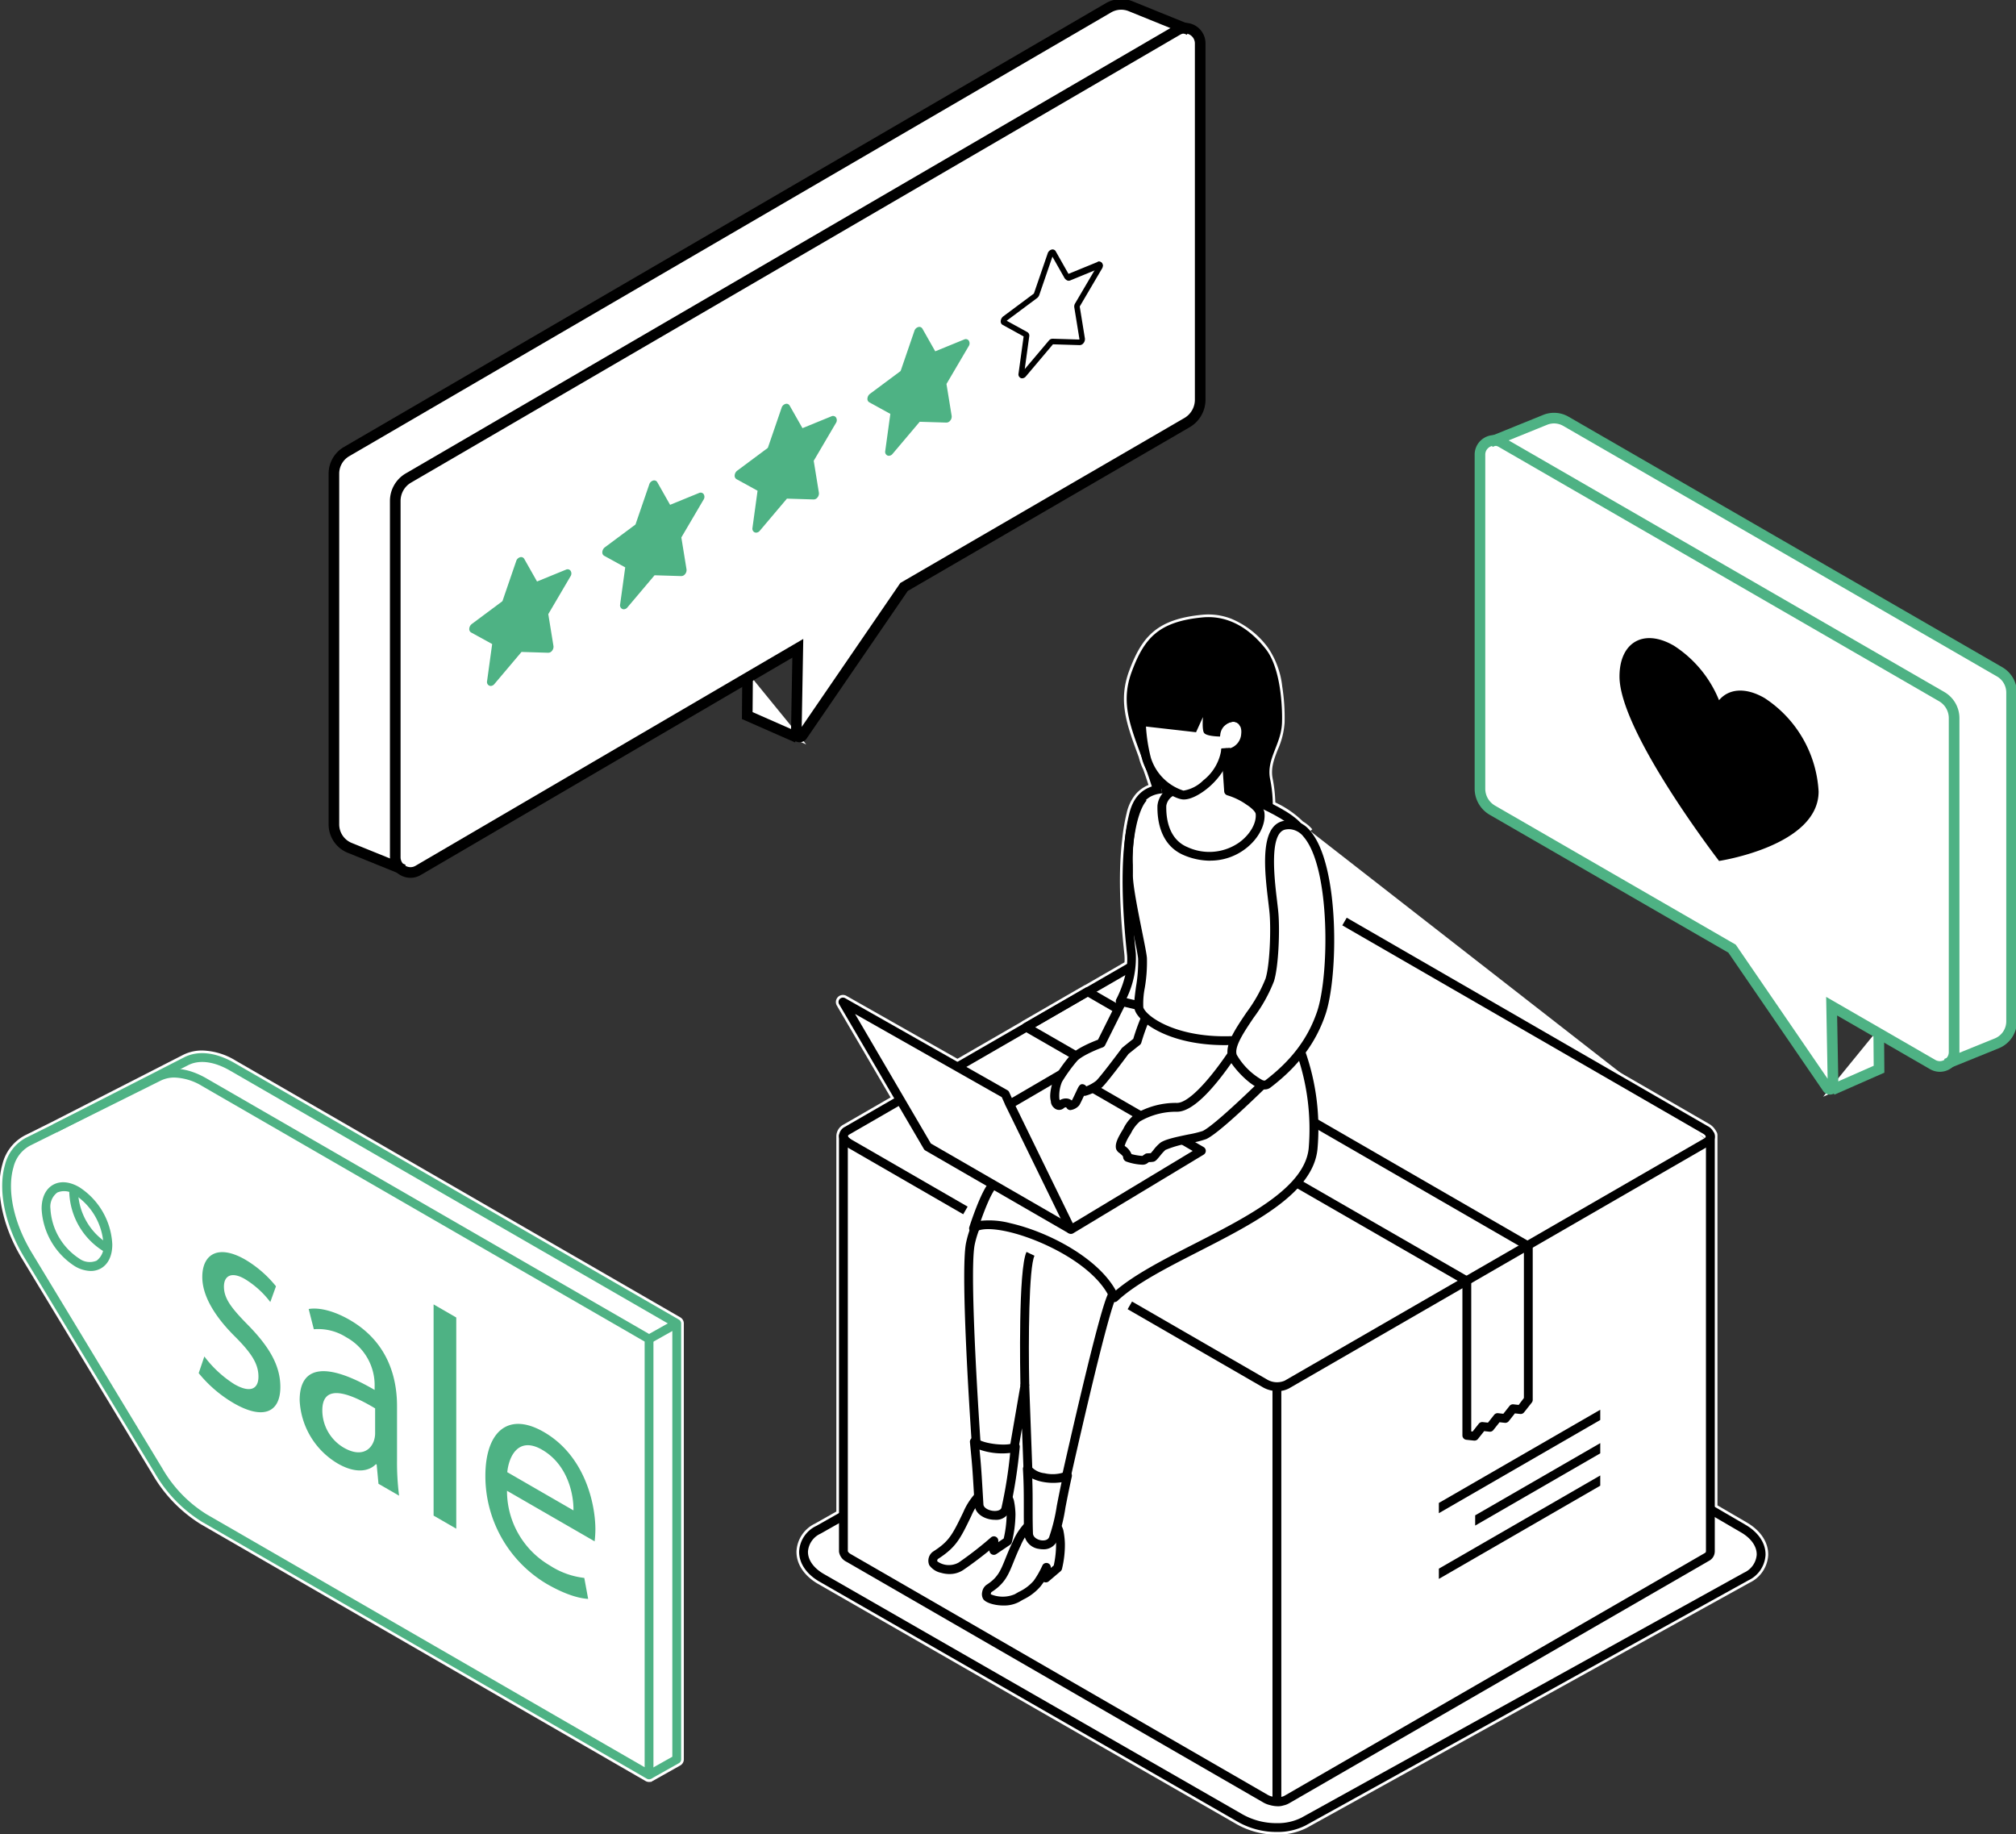 <svg xmlns="http://www.w3.org/2000/svg" xmlns:xlink="http://www.w3.org/1999/xlink" width="379.48" height="345.208" viewBox="0 0 379.48 345.208"><rect x="0" y="0" width="379.48" height="345.208" fill="#333333" stroke="none"/><defs><clipPath id="a"><rect width="379.48" height="345.208" fill="none"/></clipPath></defs><g clip-path="url(#a)"><path d="M162.972,122.19l-.286,16.055a.615.615,0,0,0,1.122.358l19.162-27.962,53.254-30.925a4.978,4.978,0,0,0,2.488-4.311V8.338a2.869,2.869,0,0,0-2.917-2.868L225.637,1.351a4.788,4.788,0,0,0-4.191.291L78.045,85.156A4.786,4.786,0,0,0,75.653,89.3v66.015a4.786,4.786,0,0,0,2.987,4.434l9.434,3.825a2.859,2.859,0,0,0,3.427.42l62.009-36.269-.057,7.124,9.4,4.133-9.235-11.319Z" transform="translate(-12.795 -0.169)" fill="#fff"/><path d="M90.072,164.881A3.424,3.424,0,0,1,87.8,164l-9.349-3.79a5.264,5.264,0,0,1-3.3-4.9V89.3a5.3,5.3,0,0,1,2.642-4.577l143.4-83.513a5.287,5.287,0,0,1,4.63-.322l10.067,4.082a3.375,3.375,0,0,1,3.319,3.368V75.4a5.493,5.493,0,0,1-2.738,4.744l-53.156,30.868-19.1,27.869a1.112,1.112,0,0,1-.478.4l.81.992-11.6-5.1L153,128.6l-61.25,35.824A3.366,3.366,0,0,1,90.072,164.881ZM223.841,1.5a4.3,4.3,0,0,0-2.145.574L78.3,85.588A4.3,4.3,0,0,0,76.153,89.3v66.015a4.268,4.268,0,0,0,2.675,3.971l9.522,3.86.069.066a2.415,2.415,0,0,0,1.652.669,2.33,2.33,0,0,0,1.178-.321l61.609-36.034h0l10.629-6.216-.3,16.945a.1.1,0,0,0,.027.08.138.138,0,0,0,.094.038.1.1,0,0,0,.088-.051l19.226-28.056,53.352-30.982a4.491,4.491,0,0,0,2.24-3.878V8.338a2.377,2.377,0,0,0-2.374-2.369H235.8l-.1,0L225.449,1.814A4.262,4.262,0,0,0,223.841,1.5ZM153.956,134.523l7.193,3.163L154,128.924Zm.416-6.724,7.829,9.6.255-14.323Z" transform="translate(-12.795 -0.169)" fill="#fff"/><path d="M127.888,288.712l-83.7-48.325c-3.446-1.989-6.774-2.372-9.379-1.078l-24.8,12.675-5.027,2.5a7.879,7.879,0,0,0-3.953,5.1c-1.381,4.758,0,11.416,3.613,17.379l24.626,40.684a26.263,26.263,0,0,0,8.88,9.145l83.7,48.324a.822.822,0,0,0,.415.111.832.832,0,0,0,.406-.107h0l.007,0h0l5.2-2.926a.83.83,0,0,0,.424-.724V289.432a.83.83,0,0,0-.415-.72" transform="translate(-0.085 -40.345)" fill="#fff"/><path d="M38.141,238.056h0a12.683,12.683,0,0,1,6.3,1.9l83.7,48.325a1.335,1.335,0,0,1,.665,1.153v82.032a1.332,1.332,0,0,1-.679,1.16l-5.536,3.112-.043-.041a1.332,1.332,0,0,1-.952-.148l-83.7-48.323a26.767,26.767,0,0,1-9.058-9.32L4.211,277.219C.532,271.141-.873,264.329.546,259.442a8.365,8.365,0,0,1,4.211-5.4l5.023-2.5,24.806-12.677A7.912,7.912,0,0,1,38.141,238.056Zm84.576,136.46,4.917-2.765a.331.331,0,0,0,.169-.288V289.432a.332.332,0,0,0-.165-.287l-83.7-48.325a11.87,11.87,0,0,0-5.8-1.764h0a6.922,6.922,0,0,0-3.107.7L10.229,252.432l-5.027,2.5a7.394,7.394,0,0,0-3.7,4.787c-1.343,4.627.021,11.134,3.56,16.98l24.626,40.684a25.758,25.758,0,0,0,8.7,8.971l83.7,48.324a.33.33,0,0,0,.328,0Z" transform="translate(-0.085 -40.345)" fill="#fff"/><path d="M433.109,142.467,351.467,95.317a4.487,4.487,0,0,0-3.928-.273l-9.523,3.86a2.69,2.69,0,0,0-2.734,2.69v62.87a4.667,4.667,0,0,0,2.333,4.041l45.119,26.057L400.7,220.776a.576.576,0,0,0,1.051-.337l-.268-15.051,8.806,5.087-8.693,10.654,8.81-3.874-.053-6.744,10.147,5.86a2.682,2.682,0,0,0,3.213-.393l8.843-3.585a4.486,4.486,0,0,0,2.8-4.157V146.352a4.485,4.485,0,0,0-2.243-3.884" transform="translate(-56.703 -16.018)" fill="#fff"/><path d="M349.223,94.216h0a5,5,0,0,1,2.494.668l81.643,47.151a5,5,0,0,1,2.492,4.317v61.885a4.965,4.965,0,0,1-3.112,4.62l-8.758,3.551a3.243,3.243,0,0,1-2.145.828,3.189,3.189,0,0,1-1.59-.431l-9.39-5.423.049,6.2-11.014,4.844.816-1a1.076,1.076,0,0,1-.423-.366l-17.9-26.12-45.021-26a5.181,5.181,0,0,1-2.583-4.474v-62.87a3.2,3.2,0,0,1,3.136-3.189l9.433-3.824A4.962,4.962,0,0,1,349.223,94.216Zm72.613,122.02a2.233,2.233,0,0,0,1.527-.618l.069-.066,8.932-3.621a3.969,3.969,0,0,0,2.488-3.694V146.352a4,4,0,0,0-1.992-3.451L351.216,95.75a4,4,0,0,0-1.994-.534h0a3.966,3.966,0,0,0-1.5.292l-9.617,3.9-.134,0a2.2,2.2,0,0,0-2.194,2.19v62.87a4.178,4.178,0,0,0,2.083,3.608l45.218,26.114.064.094,17.963,26.213a.061.061,0,0,0,.056.034.1.1,0,0,0,.067-.027.064.064,0,0,0,.016-.052l-.283-15.935,8.878,5.128h0l10.9,6.3A2.158,2.158,0,0,0,421.836,216.236Zm-12.309-5.621L402,206.264l.236,13.292Zm.373,6.316-.041-5.141-6.565,8.046Z" transform="translate(-56.703 -16.018)" fill="#fff"/><path d="M277.259,180.053a6.216,6.216,0,0,0-1.691-1.4,18.852,18.852,0,0,0-5.381-3.669,26.275,26.275,0,0,0-.508-4.749c-.735-3.815,2.117-6.448,2.247-10.609.094-3-.251-10.248-3.043-13.8-4.546-5.785-9.26-6.231-11.922-5.977-8.228.784-10.952,3.871-13.3,10.16-2.112,5.651-.455,9.893,1.8,16.014.067.274.135.53.205.748a10.977,10.977,0,0,0,.611,1.5c.382,1.073.769,2.21,1.149,3.417-2.2.733-3.606,2.412-4.252,5.127a34.523,34.523,0,0,0-.824,4.925c-.566,4.522-.68,11.307.41,21.476a10.076,10.076,0,0,1,.009,1.846l-7.645,4.414a.791.791,0,0,0-.189.077l-11.568,6.683a.812.812,0,0,0-.145.111l-12.38,7.147L189.7,211.509a.831.831,0,0,0-1.127,1.142l10.369,17.714-9.285,5.36a2.02,2.02,0,0,0-1.11,1.727h0v70.961l-4.252,2.406a5.638,5.638,0,0,0-3.251,4.8c-.042,2.171,1.324,4.231,3.756,5.655l78.929,45.306a14.656,14.656,0,0,0,7.21,1.849,11.554,11.554,0,0,0,5.444-1.228l83.321-46.12a5.633,5.633,0,0,0,3.251-4.8c.042-2.171-1.324-4.232-3.75-5.652l-5.8-3.382V237.264a.758.758,0,0,0-.184-.465A2.9,2.9,0,0,0,352,235.557l-67.887-39.193-.831,1.439L351.171,237a1.351,1.351,0,0,1,.532.479c.005.019.006.038.012.057a.168.168,0,0,1,0,.1.23.23,0,0,1-.032.061.407.407,0,0,1-.026.032.885.885,0,0,1-.2.152" transform="translate(-30.618 -23.642)" fill="#fff"/><path d="M270.937,368.934a15.168,15.168,0,0,1-7.462-1.917l-78.925-45.3c-2.593-1.519-4.052-3.741-4.007-6.1a6.121,6.121,0,0,1,3.509-5.231l3.994-2.26V237.456a2.507,2.507,0,0,1,1.36-2.164l8.85-5.109L188.141,212.9a1.331,1.331,0,0,1,1.805-1.83l20.893,11.844,12.088-6.979a1.169,1.169,0,0,1,.191-.137l11.566-6.681a1.231,1.231,0,0,1,.238-.106l7.365-4.253a9.12,9.12,0,0,0-.026-1.494c-.951-8.881-1.089-16.143-.409-21.583a35.3,35.3,0,0,1,.835-4.986,8.5,8.5,0,0,1,1.645-3.51,6.283,6.283,0,0,1,2.472-1.8c-.305-.952-.631-1.912-.99-2.921a11.4,11.4,0,0,1-.626-1.547c-.064-.2-.131-.441-.208-.752l-.135-.366c-2.2-5.96-3.786-10.266-1.654-15.969,1.347-3.606,2.722-5.805,4.6-7.355,2.107-1.741,5.007-2.735,9.126-3.128a11.94,11.94,0,0,1,5.482.755,16.447,16.447,0,0,1,6.881,5.411,16.094,16.094,0,0,1,2.7,7.337,37.952,37.952,0,0,1,.445,6.788,14.833,14.833,0,0,1-1.29,5.106c-.691,1.768-1.343,3.438-.966,5.392a27.405,27.405,0,0,1,.512,4.534,18.606,18.606,0,0,1,5.2,3.582,6.77,6.77,0,0,1,1.754,1.473l-.757.653a5.733,5.733,0,0,0-1.554-1.292l-.073-.04-.056-.062a17.987,17.987,0,0,0-5.234-3.557l-.273-.137,0-.305a25.992,25.992,0,0,0-.5-4.659c-.432-2.238.272-4.039,1.016-5.946a14.041,14.041,0,0,0,1.222-4.774c.109-3.479-.387-10.232-2.936-13.475a15.47,15.47,0,0,0-6.454-5.1,10.949,10.949,0,0,0-5.027-.692c-3.965.378-6.612,1.273-8.584,2.9-1.73,1.43-3.015,3.5-4.3,6.934a14,14,0,0,0-.74,7.413,43.955,43.955,0,0,0,2.4,7.861l.154.419.007.027c.073.3.137.532.2.714a10.46,10.46,0,0,0,.584,1.437l.012.025.009.027c.424,1.191.8,2.314,1.155,3.435l.148.469-.467.156c-2.039.68-3.322,2.239-3.923,4.768a34.3,34.3,0,0,0-.813,4.855l0,.016c-.671,5.364-.533,12.551.411,21.36a10.5,10.5,0,0,1,.01,1.939l-.021.262-7.928,4.578-.061.017a.3.3,0,0,0-.071.027l-11.575,6.687a.484.484,0,0,0-.054.045l-.04.036-12.674,7.317-21.391-12.126a.331.331,0,0,0-.448.455l10.622,18.148-9.721,5.611a1.535,1.535,0,0,0-.86,1.294v71.254l-4.515,2.555a5.154,5.154,0,0,0-2.988,4.373c-.038,1.985,1.241,3.885,3.508,5.214l78.926,45.3a14.144,14.144,0,0,0,6.961,1.782,11.069,11.069,0,0,0,5.205-1.167l83.323-46.122a5.148,5.148,0,0,0,2.988-4.372c.039-1.985-1.238-3.885-3.5-5.211l-6.049-3.526V237.264a.3.3,0,0,0-.078-.157l-.035-.045-.024-.052a2.414,2.414,0,0,0-1.012-1.02L284.3,197.047l-.331.573,67.454,38.944a1.826,1.826,0,0,1,.725.682l.026.05.014.054c.006.024.01.045.013.06a.679.679,0,0,1,0,.344l-.008.03-.011.029a.722.722,0,0,1-.093.171c-.019.026-.036.047-.052.065l-.02.022a1.381,1.381,0,0,1-.308.238l-.371-.643-.079.041a.222.222,0,0,0-.025-.034q0,.018.012.036l-.01-.028,0-.009a1.206,1.206,0,0,0-.313-.242L282.6,197.986l1.331-2.305,68.32,39.443a3.428,3.428,0,0,1,1.394,1.413,1.222,1.222,0,0,1,.255.727v69.7l5.554,3.237c2.587,1.516,4.044,3.737,4,6.094a6.117,6.117,0,0,1-3.512,5.232l-83.323,46.122A12.063,12.063,0,0,1,270.937,368.934Z" transform="translate(-30.618 -23.642)" fill="#fff"/><path d="M261.824,172.132c.234-.023.648-.093,1.184-.178a10.689,10.689,0,0,1-4-5.438,31.563,31.563,0,0,1-.958-9.7c.8-5.3,13.986-5.215,14.932-1.78,0,0,.381,2.556.647,5.222a2.443,2.443,0,0,1,1.353-.726c1.24-.248,1.982.815,1.822,2.2a3.017,3.017,0,0,1-2.217,2.775,1.235,1.235,0,0,1-.7-.057c0,.183-.006.359-.015.518-.008.127-.032.251-.047.377.226,2.044.435,3.935.5,4.468.1.867.177,1.707.24,2.518a16.608,16.608,0,0,1,2.3.866c1.425.667,3.7,1.653,5.871,2.824a24.791,24.791,0,0,0-.5-5.793c-.735-3.814,2.117-6.448,2.248-10.609.094-3-.251-10.247-3.042-13.8-4.546-5.785-9.261-6.23-11.922-5.977-8.229.784-10.952,3.872-13.3,10.16-2.779,7.436.964,12.423,4.015,22.473a7.172,7.172,0,0,1,1.6-.347" transform="translate(-43.165 -23.642)"/><path d="M270.937,402.478a14.656,14.656,0,0,1-7.21-1.849L184.8,355.324c-2.431-1.425-3.8-3.485-3.756-5.656a5.634,5.634,0,0,1,3.251-4.8l4.52-2.558.818,1.446-4.536,2.567a4.039,4.039,0,0,0-2.392,3.38c-.031,1.552,1.037,3.078,2.927,4.186l78.93,45.305a12.953,12.953,0,0,0,6.375,1.624,9.9,9.9,0,0,0,4.649-1.025l83.32-46.12a4.03,4.03,0,0,0,2.385-3.376c.031-1.552-1.036-3.078-2.927-4.186l-6.142-3.579.837-1.436,6.144,3.581c2.426,1.422,3.792,3.481,3.751,5.652a5.633,5.633,0,0,1-3.251,4.8l-83.321,46.12a11.554,11.554,0,0,1-5.444,1.228" transform="translate(-30.618 -57.686)"/><path d="M283.674,296.972a5.49,5.49,0,0,1-2.683-.675l-25.528-14.739.831-1.439,25.528,14.739a3.674,3.674,0,0,0,3.185.166l79.039-45.633c.194-.111.28-.224.28-.287,0-.106-.151-.351-.568-.592l-67.886-39.194.831-1.439,67.886,39.194a2.45,2.45,0,0,1,1.4,2.032,2.016,2.016,0,0,1-1.111,1.726l-79.039,45.633a4.4,4.4,0,0,1-2.164.508" transform="translate(-43.204 -35.157)"/><path d="M213.456,270.545l-21.985-12.692a2.45,2.45,0,0,1-1.4-2.031,2.02,2.02,0,0,1,1.111-1.727l9.862-5.694.831,1.44-9.862,5.694c-.194.11-.28.224-.28.287,0,.106.152.351.568.592l21.985,12.693Z" transform="translate(-32.145 -42.01)"/><rect width="37.375" height="1.662" transform="matrix(0.866, -0.5, 0.5, 0.866, 179.995, 199.985)"/><path d="M191.073,257.1v.193a.8.8,0,0,1,.023-.193Z" transform="translate(-32.315 -43.482)" fill="#f9bb58"/><path d="M272.7,383.265a5.593,5.593,0,0,1-1.456-.205,4.668,4.668,0,0,1-1.309-.51l-78.458-45.3A2.526,2.526,0,0,1,190.1,335.5a.8.8,0,0,1-.026-.205V257.127a.831.831,0,1,1,1.662,0c0,.1.155.349.574.592l-.574.985v76.477c0,.018,0,.036,0,.054.007.094.133.335.56.577l78.466,45.3a3.194,3.194,0,0,0,.894.341,3.122,3.122,0,0,0,1.58.077.931.931,0,0,1,.124-.034,2.068,2.068,0,0,0,.595-.218l79.031-45.631c.084-.048.279-.175.272-.3a.872.872,0,0,1,.007-.161V258.029l-.278-.481c.311-.18.271-.294.253-.343a.83.83,0,0,1,.786-1.1.893.893,0,0,1,.9.831v78.359a.89.89,0,0,1-.007.106,2.018,2.018,0,0,1-1.1,1.685L274.781,382.72a3.666,3.666,0,0,1-1.032.391,3.325,3.325,0,0,1-1.052.155" transform="translate(-32.145 -43.313)"/><rect width="1.662" height="36.906" transform="translate(243.715 223.39) rotate(-60.058)"/><path d="M241.194,237.206l-9.3-5.353a.832.832,0,0,1,0-1.44l11.568-6.683a.829.829,0,0,1,.831,0l5.684,3.281-.831,1.441-5.269-3.044-9.906,5.722,8.048,4.636Z" transform="translate(-39.148 -37.819)"/><rect width="1.662" height="46.2" transform="translate(247.122 212.066) rotate(-59.998)"/><path d="M333.588,318.848a.79.79,0,0,1-.089,0l-1.45-.156a.831.831,0,0,1-.742-.826v-2.37c0-.025,0-.049,0-.073V288.8h1.662V315.49a.714.714,0,0,1,0,.073v1.552l.253.027,1.164-1.47a.841.841,0,0,1,.741-.311l.991.108L337.279,314a.841.841,0,0,1,.742-.311l.99.109,1.16-1.467a.819.819,0,0,1,.744-.311l.985.11.98-1.3V282.124h1.662v29.055a.828.828,0,0,1-.179.515l-1.446,1.828a.822.822,0,0,1-.744.311l-.985-.11-1.159,1.466a.826.826,0,0,1-.743.311l-.99-.109-1.162,1.469a.831.831,0,0,1-.741.311l-.991-.108-1.164,1.47a.831.831,0,0,1-.651.315" transform="translate(-56.031 -47.713)"/><path d="M325.972,338.8l30.379-17.54v-1.927l-30.379,17.54Z" transform="translate(-55.129 -54.007)"/><path d="M334.2,342.41l23.544-13.593V326.89L334.2,340.484Z" transform="translate(-56.52 -55.284)"/><path d="M325.972,353.685l30.379-17.54v-1.927l-30.379,17.54Z" transform="translate(-55.129 -56.523)"/><path d="M219.863,318.654c-.091-1.306-2.236-32.059-1.077-37.751a19.838,19.838,0,0,1,.926-3.108l1.551.595a18.14,18.14,0,0,0-.848,2.846c-1.115,5.47,1.083,36.984,1.106,37.3Z" transform="translate(-36.943 -46.981)"/><path d="M231.355,329.547l-.287-7.818-.63,3.649L228.8,325.1l1.986-11.505a.822.822,0,0,1,.874-.688.831.831,0,0,1,.775.8l.581,15.785Z" transform="translate(-38.695 -52.918)"/><path d="M241.532,328.263a1.479,1.479,0,0,1-.306-.039L240.6,327.2c.04-.169.132-.576.275-1.2,7.079-31.255,8.239-32.863,8.619-33.391l1.349.971c-.4.559-2.025,4.876-8.348,32.787-.109.48-.194.854-.279,1.138-.165.549-.333.762-.685.762" transform="translate(-40.691 -49.486)"/><path d="M246.9,285.331a.847.847,0,0,1-.17-.017.831.831,0,0,1-.593-.487c-2.726-6.374-12.881-11.283-19.222-12.732-3.508-.8-5.416-.509-5.985-.013a.831.831,0,0,1-1.338-.879c.218-.679,2.168-6.681,3.734-8.393l1.226,1.121c-.853.933-2.043,3.947-2.808,6.1a15.6,15.6,0,0,1,5.54.443c7.39,1.689,16.566,6.63,19.88,12.676,3.638-3.088,9.079-5.869,14.815-8.8,10.2-5.211,20.744-10.6,21.492-17.961a43.111,43.111,0,0,0-2.238-17.772l1.574-.532a43.749,43.749,0,0,1,2.317,18.471c-.84,8.261-11.794,13.859-22.388,19.273-6.085,3.11-11.833,6.047-15.267,9.277a.832.832,0,0,1-.569.225" transform="translate(-37.131 -40.265)"/><rect width="1.662" height="10.051" transform="matrix(0.5, -0.866, 0.866, 0.5, 205.469, 205.629)"/><path d="M240.109,273.241a.845.845,0,0,1-.235-.034.829.829,0,0,1-.511-.432L227.853,249.2a.83.83,0,0,1,.327-1.082l9.7-5.667.838,1.434-9.035,5.278,10.773,22.066,22.569-13.606-2.157-1.246.831-1.439,3.377,1.949a.83.83,0,0,1,.013,1.431l-24.552,14.8a.828.828,0,0,1-.429.12" transform="translate(-38.52 -41.004)"/><path d="M241.74,247.228a.877.877,0,0,1-.737-.416c-.015-.026-.067-.109-.107-.117a.634.634,0,0,0-.373.13,1.359,1.359,0,0,1-1.891-.034,1.679,1.679,0,0,1-.592-1.249c-.454-1.531.535-4.191.545-4.219a28.76,28.76,0,0,1,3.1-4.385c1.123-1.324,4.187-2.563,5.234-2.96l3.761-7.539,1.487.741-3.908,7.834a.837.837,0,0,1-.463.411c-1.473.529-4.091,1.7-4.845,2.587a29.9,29.9,0,0,0-2.812,3.905,6.83,6.83,0,0,0-.492,3.184,1.038,1.038,0,0,1,.069.267,2.182,2.182,0,0,1,1.5-.306,1.72,1.72,0,0,1,.749.346l.051-.03c.216-.39.609-1.232.876-1.8.411-.882.684-1.464,1.431-1.148a.855.855,0,0,1,.386.33,7.671,7.671,0,0,0,1.865-1.054c.827-.807,3.743-4.675,4.8-6.1a.854.854,0,0,1,.141-.149c.995-.813,1.707-1.375,2.04-1.636a41.927,41.927,0,0,1,1.509-4.2l1.53.647a40.342,40.342,0,0,0-1.522,4.277.824.824,0,0,1-.29.422s-.8.618-2.135,1.707c-.518.7-3.883,5.213-4.91,6.215a8.408,8.408,0,0,1-3.18,1.639,1,1,0,0,1-.281.012c-.365.781-.68,1.44-.885,1.781a2.61,2.61,0,0,1-1.645.9" transform="translate(-40.237 -38.296)"/><path d="M233.3,270.343l-26.977-15.584a.833.833,0,0,1-.3-.3l-15.94-27.234a.831.831,0,0,1,1.127-1.142L221.752,243.4a.83.83,0,0,1,.349.383l.863,1.928-1.517.679-.752-1.679-27.619-15.657,14.27,24.377L234.132,268.9Z" transform="translate(-32.128 -38.217)"/><path d="M257.727,259.51a10.238,10.238,0,0,1-2.979-.592.951.951,0,0,1-.592-.865c0-.191-.513-.6-.682-.736a1.557,1.557,0,0,1-.621-.738c-.3-.984.376-2.222,1.154-3.51l.2-.331a7.742,7.742,0,0,1,2.3-2.82,15.048,15.048,0,0,1,7.767-2.036h.045c1.959,0,5.557-3.574,9.627-9.561l1.374.934c-4.64,6.827-8.341,10.289-11,10.289a.392.392,0,0,1-.044,0,13.492,13.492,0,0,0-6.962,1.827,7,7,0,0,0-1.667,2.2l-.214.357a8.282,8.282,0,0,0-.985,2.036l.068.054a3.382,3.382,0,0,1,1.225,1.5,11.143,11.143,0,0,0,2.041.343c.238-.17.485-.341.485-.341a.82.82,0,0,1,.435-.145s.4-.017.663-.034c.131-.144.332-.387.489-.577a7.913,7.913,0,0,1,1.325-1.394c.9-.618,2.741-1.03,5.247-1.545a20.536,20.536,0,0,0,2.69-.65c1.3-.577,5.225-4,10.767-9.394l1.159,1.191c-5.928,5.768-9.713,9.038-11.251,9.722a18.29,18.29,0,0,1-3.031.758,19.573,19.573,0,0,0-4.639,1.285,8.714,8.714,0,0,0-.986,1.084c-.607.734-.859,1.039-1.255,1.13a5.527,5.527,0,0,1-.865.071c-.123.086-.282.2-.412.295a1.534,1.534,0,0,1-.872.19" transform="translate(-42.751 -40.305)"/><path d="M257.131,220.531l-3.711-.883a.831.831,0,0,1-.535-1.21c.024-.044,2.433-4.476,2.007-8.462-2.742-25.612,2.131-29.818,2.7-30.213l.952,1.362-.476-.681.5.663c-.047.038-4.654,4.1-2.022,28.694a17.431,17.431,0,0,1-1.725,8.473l2.7.642Z" transform="translate(-42.751 -30.402)"/><path d="M273.564,226.757c-10.232,0-16-4.141-16.854-6.522-.286-.8-.123-2.144.189-4.454a27.542,27.542,0,0,0,.4-5.3c-.061-.7-.442-2.592-.883-4.783-.8-3.96-1.79-8.889-1.763-11.016.008-.612,0-1.208,0-1.806a35.867,35.867,0,0,1,.971-9.649c.806-3.387,2.776-5.189,6.021-5.51l.164,1.653c-2.521.249-3.929,1.558-4.568,4.242a34.459,34.459,0,0,0-.926,9.253c0,.608.008,1.216,0,1.839-.025,1.951.99,6.988,1.73,10.666.47,2.334.842,4.177.91,4.969a28.532,28.532,0,0,1-.406,5.664,15.292,15.292,0,0,0-.272,3.671c.639,1.782,6.437,5.863,17,5.381l.076,1.66q-.915.041-1.786.041" transform="translate(-43.066 -30.056)"/><path d="M291.3,186.5c-1.782-2.059-6.006-3.92-8.8-5.152-.626-.276-1.192-.526-1.667-.748l.7-1.5c.464.217,1.02.462,1.632.732,3.107,1.369,7.362,3.245,9.388,5.585Z" transform="translate(-47.494 -30.289)"/><path d="M285.085,236.47a2.6,2.6,0,0,1-.735-.114c-2.287-.67-5.568-4.419-6.085-5.837-.828-2.268,1.122-5.161,3.379-8.51a28.14,28.14,0,0,0,3.6-6.384c.823-2.614,1.029-9.242.762-12.264-.054-.616-.145-1.379-.248-2.237-.681-5.711-1.711-14.343,2.945-15.206a5.121,5.121,0,0,1,4.97,1.92c5.532,6.406,5.3,27.363,2.847,34.544-1.846,5.4-5.136,9.767-10.353,13.739a1.735,1.735,0,0,1-1.078.348m4.572-48.979a3.575,3.575,0,0,0-.655.062c-3.124.578-2.094,9.221-1.6,13.375.1.877.2,1.657.253,2.287.286,3.226.062,10.069-.832,12.91a29.213,29.213,0,0,1-3.8,6.814c-1.835,2.723-3.733,5.539-3.2,7.011a12.85,12.85,0,0,0,4.8,4.746.927.927,0,0,0,.53.1c4.941-3.764,8.051-7.88,9.786-12.954,2.294-6.712,2.569-27.014-2.533-32.921a3.583,3.583,0,0,0-2.754-1.434" transform="translate(-47.028 -31.428)"/><path d="M272.141,190.641a12.791,12.791,0,0,1-4.864-1c-4.547-1.869-5.121-6.667-5.058-9.362a4.263,4.263,0,0,1,2.583-3.51l.606,1.547a2.625,2.625,0,0,0-1.528,2c-.052,2.268.4,6.3,4.029,7.786a9.793,9.793,0,0,0,9.823-.983c1.963-1.475,3.159-3.6,2.976-5.3-.045-.412-.892-1.2-1.624-1.655a12.39,12.39,0,0,0-3.72-1.832.828.828,0,0,1-.584-.737l-.549-8.084,1.658-.113.511,7.524a13.552,13.552,0,0,1,3.613,1.865c.318.193,2.191,1.417,2.346,2.852.248,2.291-1.177,4.961-3.63,6.8a10.856,10.856,0,0,1-6.589,2.189" transform="translate(-44.346 -28.65)"/><path d="M266.4,177.55c-.081,0-.16,0-.238-.011-1.584-.146-6.01-2.464-7.563-7.332a32.006,32.006,0,0,1-.987-10.077l1.643.249a30.9,30.9,0,0,0,.927,9.322,9.479,9.479,0,0,0,6.132,6.183,6.83,6.83,0,0,0,3.731-1.928,9.044,9.044,0,0,0,3.407-5.878l1.659.091c-.189,3.422-2.847,6.066-3.981,7.044-1.336,1.153-3.244,2.336-4.73,2.336" transform="translate(-43.55 -27.082)"/><path d="M214.315,353.49a5.856,5.856,0,0,1-1.628-.238,3.6,3.6,0,0,1-2.191-1.43,2.107,2.107,0,0,1,.713-2.561c2.96-1.9,3.574-3.021,5.7-7.448a12.343,12.343,0,0,1,2.119-3.356l1.184,1.166a11,11,0,0,0-1.8,2.91c-2.063,4.291-2.835,5.9-6.3,8.127a.463.463,0,0,0-.1.447,3.749,3.749,0,0,0,4.008.219A66.69,66.69,0,0,0,222.1,346.6a.831.831,0,0,1,1.385.619v.262l1.018-.685a21.266,21.266,0,0,0,.558-4.57,12.676,12.676,0,0,0-.244-2.169,1.128,1.128,0,0,0-.2-.415l1.343-.979a2.766,2.766,0,0,1,.474,1.031,14.319,14.319,0,0,1,.284,2.523,22.79,22.79,0,0,1-.686,5.3.831.831,0,0,1-.338.476l-2.579,1.738a.831.831,0,0,1-1.3-.689c-1.136.911-2.877,2.286-4.88,3.652a4.606,4.606,0,0,1-2.633.792" transform="translate(-35.571 -57.24)"/><path d="M224.426,341.1a4.807,4.807,0,0,1-.494-.026c-1.53-.159-3.221-1.093-3.319-2.768-.4-6.908-.419-7.13-.877-11.818a.83.83,0,0,1,1.405-.677c1.063,1.029,5.751,1.47,6.675.839a.831.831,0,0,1,1.294.781,94.987,94.987,0,0,1-1.83,11.823,2.718,2.718,0,0,1-2.853,1.845m-2.886-13.212c.32,3.316.376,4.237.731,10.322.037.643.961,1.121,1.831,1.211.68.071,1.433-.087,1.573-.6a84.257,84.257,0,0,0,1.634-10.306,12.905,12.905,0,0,1-5.769-.626" transform="translate(-37.161 -55.062)"/><path d="M226.516,360.516c-1.7,0-3.345-.518-3.813-1.2a1.844,1.844,0,0,1-.192-1.372,2.04,2.04,0,0,1,.828-1.331c2.1-1.352,2.611-2.617,3.537-4.915.367-.912.784-1.947,1.378-3.181A11.737,11.737,0,0,1,230.53,345l1.139,1.21a10.41,10.41,0,0,0-1.918,3.02c-.57,1.186-.976,2.194-1.334,3.083-.983,2.441-1.633,4.054-4.18,5.692a.839.839,0,0,0-.116.4,5.838,5.838,0,0,0,4.505-.006l.769-.443a8.4,8.4,0,0,0,2.8-2.093A16.69,16.69,0,0,0,233.832,353a.831.831,0,0,1,1.589.381l0,.071.553-.471a18.373,18.373,0,0,0,.437-4.05,12.745,12.745,0,0,0-.245-2.169,1.2,1.2,0,0,0-.283-.525l1.248-1.1a2.847,2.847,0,0,1,.657,1.261,14.357,14.357,0,0,1,.285,2.522,19.22,19.22,0,0,1-.554,4.737.828.828,0,0,1-.263.413l-2.233,1.9a.832.832,0,0,1-.907.112c-.215.272-.408.555-.607.808a9.845,9.845,0,0,1-3.286,2.511l-.758.436a5.977,5.977,0,0,1-2.945.677" transform="translate(-37.623 -58.347)"/><path d="M235.53,347.691a4.066,4.066,0,0,1-.749-.071,3.215,3.215,0,0,1-2.813-2.849c-.066-1.726-.063-3.276-.061-4.918,0-2.2.006-4.465-.163-7.252a.83.83,0,0,1,1.516-.517,3.922,3.922,0,0,0,2.538,1.291,6.782,6.782,0,0,0,3.868-.233.831.831,0,0,1,1.279.869c-.505,2.243-.874,4.144-1.2,5.823a33.327,33.327,0,0,1-1.557,6.252,2.765,2.765,0,0,1-2.656,1.605m-2.036-13.331c.078,2.02.076,3.78.074,5.494,0,1.625,0,3.161.061,4.854.026.695.775,1.149,1.46,1.279.568.107,1.32.022,1.575-.563a32.752,32.752,0,0,0,1.45-5.906c.258-1.324.542-2.788.9-4.449a10.361,10.361,0,0,1-3.523-.061,7.724,7.724,0,0,1-1.994-.646" transform="translate(-39.192 -56.101)"/><rect width="1.662" height="78.133" transform="translate(239.524 260.983)"/><path d="M273.219,163.146a2.709,2.709,0,0,1,2.123-2.464,1.4,1.4,0,0,1,1.658.876,12.36,12.36,0,0,0,.316-9.312c-.475-1.451-1.949-3.594-5.749-4.8-3.359-1.063-7.079-1.893-11.267,2.411-3.5,3.6-2.865,11.469-2.865,11.469l11.233,1.279,1.3-2.855s-.2,2.384.2,2.968c.378.56,2.115.676,3.01.7a2.432,2.432,0,0,1,.038-.276" transform="translate(-43.53 -24.793)"/><rect width="1.333" height="1.662" transform="matrix(0.998, -0.056, 0.056, 0.998, 218.612, 147.66)"/><path d="M231.16,308.791c-.047-2.236-.42-21.938,1.146-25.207l1.5.717c-1.056,2.207-1.167,15.833-.983,24.454Z" transform="translate(-39.082 -47.96)"/><path d="M88.4,164.784l-10.137-4.109a5.761,5.761,0,0,1-3.611-5.361V89.3a5.8,5.8,0,0,1,2.892-5.009L220.943.777a5.751,5.751,0,0,1,5.07-.353L236.97,4.866l-.751,1.853L225.262,2.277a3.761,3.761,0,0,0-3.315.23L78.548,86.019a3.8,3.8,0,0,0-1.9,3.279v66.016a3.769,3.769,0,0,0,2.363,3.508l10.137,4.109Z" transform="translate(-12.795 -0.169)"/><path d="M92.419,166.29a3.878,3.878,0,0,1-3.874-3.874V95.35a6,6,0,0,1,2.988-5.177L236.254,5.9a3.863,3.863,0,0,1,5.807,3.348V76.313a5.993,5.993,0,0,1-2.989,5.177L186.015,112.3l-19.033,27.776a1.588,1.588,0,0,1-1.326.7,1.642,1.642,0,0,1-1.165-.487,1.6,1.6,0,0,1-.457-1.158l.254-14.276-69.94,40.907A3.869,3.869,0,0,1,92.419,166.29ZM238.187,7.373a1.84,1.84,0,0,0-.93.255L92.537,91.9a3.991,3.991,0,0,0-1.992,3.447v67.066a1.878,1.878,0,0,0,1.874,1.874,1.841,1.841,0,0,0,.929-.254l73-42.7-.295,16.552,18.563-27.09.2-.113L238.07,79.759a3.989,3.989,0,0,0,1.991-3.446V9.246A1.878,1.878,0,0,0,238.187,7.373Z" transform="translate(-15.144 -1.078)"/><path d="M178.284,165.652l-10-4.4.062-7.972,2,.016-.052,6.655,8.795,3.869Z" transform="translate(-28.63 -25.925)"/><path d="M110.349,150.44a.675.675,0,0,1-.281-.06.756.756,0,0,1-.408-.827l.962-7-3.947-2.169a.721.721,0,0,1-.366-.6,1.225,1.225,0,0,1,.482-1.007l5.728-4.264a.223.223,0,0,0,.058-.09l2.565-7.472a1.082,1.082,0,0,1,.857-.764.683.683,0,0,1,.664.346l2.405,4.248,5.467-2.235a.694.694,0,0,1,.812.174.942.942,0,0,1,.013,1.1l-4.147,7.057a.178.178,0,0,0-.025.061l.973,5.995a1.179,1.179,0,0,1-.3.924.892.892,0,0,1-.7.337l-5.015-.154-5.112,6.047a.925.925,0,0,1-.691.356" transform="translate(-17.979 -21.339)" fill="#4eb284"/><path d="M140.492,133.073a.675.675,0,0,1-.281-.06.755.755,0,0,1-.408-.827l.962-7-3.947-2.169a.722.722,0,0,1-.366-.6,1.224,1.224,0,0,1,.482-1.007l5.728-4.264a.223.223,0,0,0,.058-.091l2.565-7.472a1.083,1.083,0,0,1,.857-.764.684.684,0,0,1,.664.347l2.405,4.248,5.467-2.235a.7.7,0,0,1,.812.174.942.942,0,0,1,.013,1.1l-4.147,7.057a.177.177,0,0,0-.025.061l.973,5.994a1.186,1.186,0,0,1-.3.925.905.905,0,0,1-.7.337l-5.015-.154-5.112,6.048a.925.925,0,0,1-.691.356" transform="translate(-23.077 -18.402)" fill="#4eb284"/><path d="M170.475,115.714a.687.687,0,0,1-.281-.059.756.756,0,0,1-.408-.828l.962-7-3.947-2.169a.722.722,0,0,1-.366-.6,1.224,1.224,0,0,1,.482-1.007l5.728-4.264a.226.226,0,0,0,.058-.09l2.565-7.472a1.08,1.08,0,0,1,.857-.764.677.677,0,0,1,.664.347L179.2,96.05l5.467-2.235a.694.694,0,0,1,.812.174.941.941,0,0,1,.013,1.1l-4.147,7.057a.184.184,0,0,0-.025.06l.973,6a1.182,1.182,0,0,1-.3.924.889.889,0,0,1-.7.337l-5.015-.154-5.112,6.047a.925.925,0,0,1-.691.356" transform="translate(-28.148 -15.466)" fill="#4eb284"/><path d="M200.554,98.309a.675.675,0,0,1-.281-.06.756.756,0,0,1-.408-.828l.962-7-3.947-2.169a.724.724,0,0,1-.366-.6A1.225,1.225,0,0,1,197,86.641l5.728-4.264a.223.223,0,0,0,.058-.091l2.565-7.472a1.081,1.081,0,0,1,.857-.764.68.68,0,0,1,.664.346l2.406,4.248,5.466-2.235a.693.693,0,0,1,.812.174.942.942,0,0,1,.013,1.1l-4.147,7.057a.178.178,0,0,0-.025.061l.973,5.994a1.181,1.181,0,0,1-.3.925.9.9,0,0,1-.7.337l-5.015-.154-5.112,6.048a.925.925,0,0,1-.691.356" transform="translate(-33.235 -12.523)" fill="#4eb284"/><path d="M230.749,80.759a.687.687,0,0,1-.281-.059.755.755,0,0,1-.407-.828l.961-7-3.947-2.17a.721.721,0,0,1-.366-.6,1.228,1.228,0,0,1,.482-1.007l5.728-4.264a.219.219,0,0,0,.058-.09l2.565-7.472a1.083,1.083,0,0,1,.857-.764.685.685,0,0,1,.665.346l2.4,4.248,5.467-2.234a.694.694,0,0,1,.812.174.942.942,0,0,1,.013,1.1l-4.147,7.056a.185.185,0,0,0-.025.061l.973,5.995a1.181,1.181,0,0,1-.3.924.9.9,0,0,1-.7.337l-5.015-.154L231.442,80.4a.925.925,0,0,1-.692.356M227.831,69.92l3.891,2.139a.764.764,0,0,1,.358.8l-.847,6.165,4.534-5.363a.909.909,0,0,1,.713-.356l5.015.154a.22.22,0,0,0,.034-.074l-.973-6a1.118,1.118,0,0,1,.158-.728l3.825-6.508-4.932,2.017a.7.7,0,0,1-.893-.29l-2.272-4.011-2.474,7.208a1.258,1.258,0,0,1-.423.589Z" transform="translate(-38.341 -9.555)"/><path d="M241.965,62.861a.677.677,0,0,1-.6-.35l-.045-.08a.522.522,0,0,1,.44-.781.249.249,0,0,0-.095.021l.189.456.364-.206a.349.349,0,0,0-.356-.088l5.617-2.3-.085-.207a.71.71,0,0,1,.624.023.723.723,0,0,1,.354.515.522.522,0,0,1-.42.6L242.262,62.8a.794.794,0,0,1-.3.06m5.7-2.868-.324.057a.335.335,0,0,0,.171.219.339.339,0,0,0,.278.028Z" transform="translate(-40.801 -10.024)"/><path d="M124.6,375.119l-.814-1.448,4.788-2.693V289.912L45.291,241.827c-2.947-1.7-5.718-2.069-7.8-1.033L12.7,253.465l-.756-1.48,24.8-12.675c2.6-1.294,5.932-.912,9.378,1.078l83.7,48.325a.83.83,0,0,1,.415.72v82.031a.831.831,0,0,1-.424.725ZM21.845,276q-.269-.13-.543-.288a13.6,13.6,0,0,1-6.237-10.8,7.863,7.863,0,0,1,.055-.951l1.649.2a6.373,6.373,0,0,0-.043.752,11.967,11.967,0,0,0,5.407,9.365c.145.085.291.161.435.23Z" transform="translate(-2.019 -40.345)" fill="#4eb284"/><path d="M122.26,375.821a.824.824,0,0,1-.415-.111l-83.7-48.324a26.241,26.241,0,0,1-8.88-9.145L4.638,277.557c-3.609-5.962-4.993-12.621-3.612-17.379a7.879,7.879,0,0,1,3.953-5.1L29.6,242.833c2.6-1.291,5.926-.907,9.371,1.082l83.7,48.324a.831.831,0,0,1,.415.72V374.99a.831.831,0,0,1-.831.831M32.933,243.744a5.752,5.752,0,0,0-2.588.577L5.719,256.57a6.265,6.265,0,0,0-3.1,4.071c-1.256,4.325.061,10.477,3.437,16.054L30.685,317.38a24.565,24.565,0,0,0,8.291,8.566l82.454,47.605V293.439L38.145,245.354a10.651,10.651,0,0,0-5.212-1.61m-15.76,36.409a6.115,6.115,0,0,1-3.018-.911,13.6,13.6,0,0,1-6.237-10.8c0-2.105.753-3.7,2.12-4.489s3.126-.644,4.948.408a13.6,13.6,0,0,1,6.237,10.8c0,2.105-.753,3.7-2.12,4.489a3.812,3.812,0,0,1-1.93.5m-2.187-2.35a3.319,3.319,0,0,0,3.286.408,3.323,3.323,0,0,0,1.29-3.05,11.969,11.969,0,0,0-5.407-9.365,3.322,3.322,0,0,0-3.286-.408,3.323,3.323,0,0,0-1.29,3.05,11.969,11.969,0,0,0,5.407,9.365" transform="translate(-0.085 -40.941)" fill="#4eb284"/><path d="M46.079,303.266a21.4,21.4,0,0,0,5.624,5.207c3.1,1.791,4.558.839,4.558-1.4,0-2.351-1.212-4.339-4.364-7.5-4.218-4.171-6.207-8.006-6.207-11.253,0-4.367,3.055-6.187,8.1-3.275a21.461,21.461,0,0,1,5.77,5.011l-1.067,2.967a17.281,17.281,0,0,0-4.8-4.339c-2.522-1.456-3.928-.588-3.928,1.427,0,2.24,1.406,4.06,4.461,7.166,4.073,4.144,6.158,7.7,6.158,11.73,0,4.759-3.2,6.271-8.776,3.051a24.206,24.206,0,0,1-6.595-5.655Z" transform="translate(-7.612 -47.967)" fill="#4eb284"/><path d="M82.724,329.391l-.34-3.611-.145-.085c-1.309,1.372-3.83,1.82-7.176-.111a14.608,14.608,0,0,1-7.176-11.926c0-6.551,5.043-7.222,14.11-1.931v-.561a10.287,10.287,0,0,0-5.333-9.349,9.817,9.817,0,0,0-6.109-1.512l-.97-3.807c1.939-.336,4.752.336,7.71,2.044,7.175,4.143,8.921,10.806,8.921,16.236v10.133a48.745,48.745,0,0,0,.388,6.719ZM82.093,315.2c-4.655-2.8-9.94-4.9-9.94.364a8.176,8.176,0,0,0,4.024,7.027c3.055,1.763,4.994.643,5.673-1.26a4.47,4.47,0,0,0,.243-1.428Z" transform="translate(-11.481 -50.13)" fill="#4eb284"/><path d="M98.23,295.47l4.267,2.464v39.751l-4.267-2.464Z" transform="translate(-16.613 -49.97)" fill="#4eb284"/><path d="M114.031,335.123a16.25,16.25,0,0,0,8.049,14.053,14.98,14.98,0,0,0,6.5,2.351l.727,3.947c-1.5-.084-4.073-.672-7.806-2.827a23.6,23.6,0,0,1-11.54-20.323c0-8.174,4.17-12.206,11.007-8.258,7.661,4.423,9.7,13.38,9.7,18.363a18.937,18.937,0,0,1-.145,2.212Zm12.51,3.695c.048-3.107-1.115-8.649-5.915-11.421-4.316-2.491-6.207,1.008-6.546,4.227Z" transform="translate(-18.596 -54.548)" fill="#4eb284"/><rect width="5.979" height="1.662" transform="translate(121.769 251.293) rotate(-29.347)" fill="#4eb284"/><path d="M423.83,217.172l-.752-1.853,9.5-3.853a3.471,3.471,0,0,0,2.176-3.23V146.351a3.5,3.5,0,0,0-1.743-3.018L351.371,96.182a3.464,3.464,0,0,0-3.053-.212l-10.271,4.164-.751-1.853,10.271-4.164a5.452,5.452,0,0,1,4.8.333L434.014,141.6a5.5,5.5,0,0,1,2.742,4.75v61.885a5.463,5.463,0,0,1-3.424,5.084Z" transform="translate(-57.107 -16.018)" fill="#4eb284"/><path d="M337.975,98.751h0a3.692,3.692,0,0,1,1.841.5L422.7,147.116a5.682,5.682,0,0,1,2.833,4.907v62.87a3.685,3.685,0,0,1-5.535,3.2l-17.485-10.1.237,13.281a1.561,1.561,0,0,1-.446,1.131,1.6,1.6,0,0,1-1.136.475,1.55,1.55,0,0,1-1.294-.687l-17.834-26.025-44.923-25.944a5.685,5.685,0,0,1-2.833-4.907v-62.87a3.647,3.647,0,0,1,1.128-2.658A3.744,3.744,0,0,1,337.975,98.751Zm83.862,117.836a1.7,1.7,0,0,0,1.695-1.694v-62.87a3.677,3.677,0,0,0-1.833-3.175l-82.882-47.866a1.666,1.666,0,0,0-.841-.23,1.727,1.727,0,0,0-1.182.48,1.642,1.642,0,0,0-.512,1.214v62.87a3.679,3.679,0,0,0,1.833,3.176l45.315,26.171L400.723,219.9l-.275-15.407L421,216.357A1.665,1.665,0,0,0,421.837,216.587Z" transform="translate(-56.703 -16.87)" fill="#4eb284"/><path d="M415.493,245.592l-.805-1.831,8.206-3.609-.049-6.2,2-.016.059,7.515Z" transform="translate(-70.201 -39.565)" fill="#4eb284"/><path d="M377.084,145.942c-5.627-3.249-10.189-.64-10.189,5.829,0,10.406,18.739,34.713,18.739,34.713s18.739-2.8,18.739-13.075a22.471,22.471,0,0,0-10.189-17.595c-3.589-2.071-6.738-1.754-8.553.418a22.063,22.063,0,0,0-8.553-10.3" transform="translate(-62.05 -24.446)"/></g></svg>